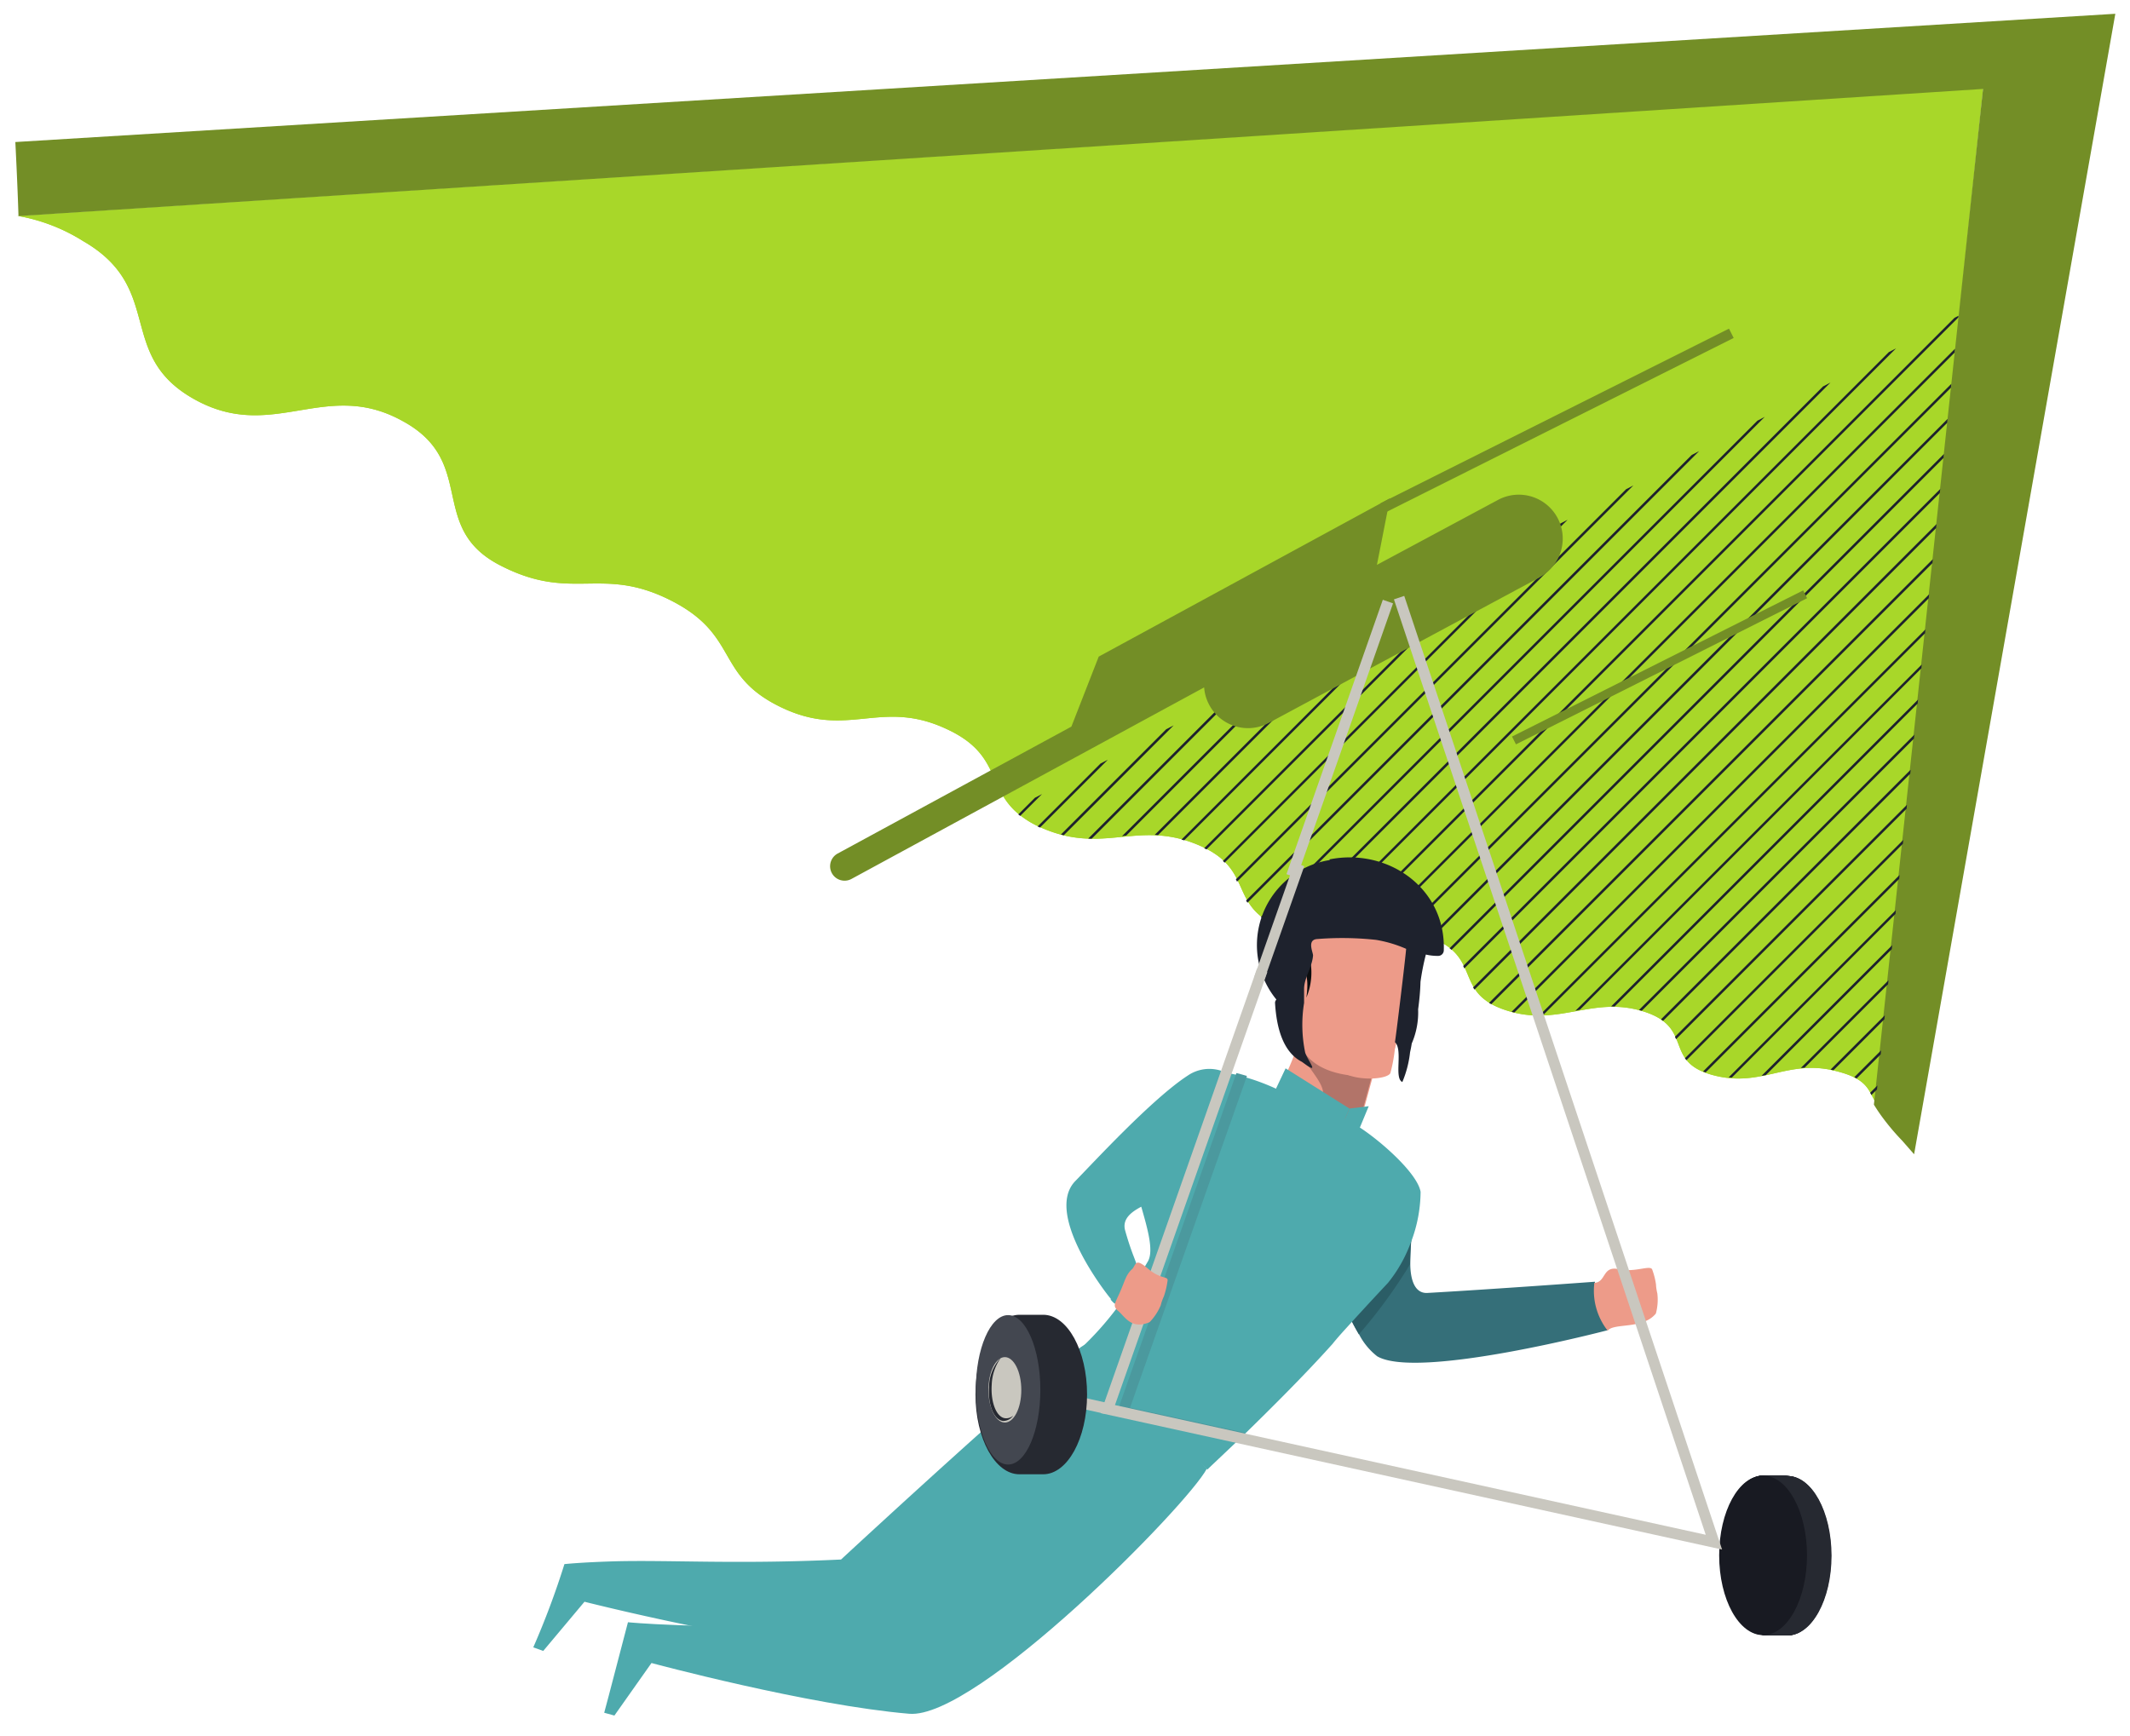 <svg id="186a7835-5f29-4615-95fa-86b124159598" data-name="Capa 1" xmlns="http://www.w3.org/2000/svg" xmlns:xlink="http://www.w3.org/1999/xlink" viewBox="0 0 190.12 154.95"><defs><clipPath id="0b4fb72d-a546-4366-af8c-852ceee50e38"><rect x="-5.63" y="1.23" width="194.43" height="151.94" fill="none"/></clipPath><clipPath id="7b0ffbfc-4917-4873-93d9-1b789a41d0f5"><path d="M90.39,72.26l.24.23a8.36,8.36,0,0,0,2.29,1.43,12.46,12.46,0,0,0,7,.77,12.38,12.38,0,0,1,6.84.71c5.34,2.19,2.42,5.4,7.64,7.48a11.79,11.79,0,0,0,6.6.39,11.7,11.7,0,0,1,6.45.35c4.93,1.79,2,4.88,6.86,6.55a11.4,11.4,0,0,0,6.25.09,11.46,11.46,0,0,1,6.07,0c4.58,1.41,1.65,4.36,6.14,5.66a10.54,10.54,0,0,0,5.63-.15,10.64,10.64,0,0,1,5.47-.18c2.84.71,2.85,1.71,3.54,2.88l7.4-70.28Z" fill="none"/></clipPath></defs><title>planeador-01</title><g clip-path="url(#0b4fb72d-a546-4366-af8c-852ceee50e38)"><path d="M1.57,19.28,177,7.89l-9.54,90.62c-.7-1.17-.71-2.17-3.55-2.88-4.34-1.15-6.7,1.56-11.1.33s-1.56-4.25-6.15-5.67-7.57,1.47-12.31-.12-1.93-4.77-6.87-6.56-7.92,1.23-13-.74-2.3-5.29-7.64-7.48-8.33.93-13.86-1.48a8.26,8.26,0,0,1-2.29-1.43c-2.59-2.36-1.46-5.22-6.21-7.4-5.89-2.75-8.77.94-14.75-1.93s-3.67-6.44-9.9-9.57-8.78.24-15.25-3.14-1.91-9.23-8.68-12.87c-6.9-3.8-11.56,2-18.58-1.94s-2.56-9.87-9.89-14.1a16.17,16.17,0,0,0-5.88-2.26" fill="#a8d729"/><path d="M1.57,19.28,177,7.89l-9.54,90.62c-.7-1.17-.71-2.17-3.55-2.88-4.34-1.15-6.7,1.56-11.1.33s-1.56-4.25-6.15-5.67-7.57,1.47-12.31-.12-1.93-4.77-6.87-6.56-7.92,1.23-13-.74-2.3-5.29-7.64-7.48-8.33.93-13.86-1.48a8.26,8.26,0,0,1-2.29-1.43c-2.59-2.36-1.46-5.22-6.21-7.4-5.89-2.75-8.77.94-14.75-1.93s-3.67-6.44-9.9-9.57-8.78.24-15.25-3.14-1.91-9.23-8.68-12.87c-6.9-3.8-11.56,2-18.58-1.94s-2.56-9.87-9.89-14.1a16.17,16.17,0,0,0-5.88-2.26" fill="#a8d729"/><path d="M170.85,103.05l-1.07-1.22a20.49,20.49,0,0,1-1.7-2c-.33-.44-.59-.84-.82-1.21L177,7.94,1.65,19.29c-.08-2.7-.28-6.61-.28-6.61L188.81,1.23Z" fill="#738e26"/></g><g clip-path="url(#7b0ffbfc-4917-4873-93d9-1b789a41d0f5)"><polyline points="217.01 -98.26 45.25 73.5 45.4 73.66 217.16 -98.1" fill="#1e222d"/><polyline points="218.41 -96.86 46.65 74.91 46.8 75.06 218.57 -96.7" fill="#1e222d"/><polyline points="219.81 -95.45 48.05 76.31 48.21 76.46 219.97 -95.3" fill="#1e222d"/><polyline points="221.21 -94.05 49.45 77.71 49.61 77.86 221.37 -93.9" fill="#1e222d"/><polyline points="222.61 -92.65 50.85 79.11 51.01 79.27 222.77 -92.5" fill="#1e222d"/><polyline points="224.01 -91.25 52.25 80.51 52.41 80.67 224.17 -91.09" fill="#1e222d"/><polyline points="225.42 -89.85 53.66 81.91 53.81 82.07 225.57 -89.69" fill="#1e222d"/><polyline points="226.82 -88.45 55.06 83.31 55.21 83.47 226.97 -88.29" fill="#1e222d"/><polyline points="228.22 -87.05 56.46 84.72 56.61 84.87 228.38 -86.89" fill="#1e222d"/><polyline points="229.62 -85.64 57.86 86.12 58.02 86.27 229.78 -85.49" fill="#1e222d"/><polyline points="231.02 -84.24 59.26 87.52 59.42 87.67 231.18 -84.09" fill="#1e222d"/><polyline points="232.42 -82.84 60.66 88.92 60.82 89.08 232.58 -82.69" fill="#1e222d"/><polyline points="233.82 -81.44 62.06 90.32 62.22 90.48 233.98 -81.28" fill="#1e222d"/><polyline points="235.22 -80.04 63.46 91.72 63.62 91.88 235.38 -79.88" fill="#1e222d"/><polyline points="236.63 -78.64 64.86 93.12 65.02 93.28 236.78 -78.48" fill="#1e222d"/><polyline points="238.03 -77.24 66.27 94.53 66.42 94.68 238.19 -77.08" fill="#1e222d"/><polyline points="239.43 -75.84 67.67 95.93 67.82 96.08 239.59 -75.68" fill="#1e222d"/><polyline points="240.83 -74.44 69.07 97.33 69.23 97.48 240.99 -74.28" fill="#1e222d"/><polyline points="242.23 -73.03 70.47 98.73 70.63 98.89 242.39 -72.88" fill="#1e222d"/><polyline points="243.63 -71.63 71.87 100.13 72.03 100.29 243.79 -71.47" fill="#1e222d"/><polyline points="245.03 -70.23 73.27 101.53 73.43 101.69 245.19 -70.07" fill="#1e222d"/><polyline points="246.44 -68.83 74.67 102.93 74.83 103.09 246.59 -68.67" fill="#1e222d"/><polyline points="247.84 -67.43 76.08 104.33 76.23 104.49 247.99 -67.27" fill="#1e222d"/><polyline points="249.24 -66.03 77.48 105.73 77.63 105.89 249.4 -65.87" fill="#1e222d"/><polyline points="250.64 -64.63 78.88 107.14 79.03 107.29 250.8 -64.47" fill="#1e222d"/><polyline points="252.04 -63.22 80.28 108.54 80.44 108.69 252.2 -63.07" fill="#1e222d"/><polyline points="253.44 -61.82 81.68 109.94 81.84 110.1 253.6 -61.67" fill="#1e222d"/><polyline points="254.84 -60.42 83.08 111.34 83.24 111.5 255 -60.27" fill="#1e222d"/><polyline points="256.24 -59.02 84.48 112.74 84.64 112.9 256.4 -58.86" fill="#1e222d"/><polyline points="257.65 -57.62 85.89 114.14 86.04 114.3 257.8 -57.46" fill="#1e222d"/><polyline points="259.05 -56.22 87.29 115.54 87.44 115.7 259.2 -56.06" fill="#1e222d"/><polyline points="260.45 -54.82 88.69 116.95 88.84 117.1 260.61 -54.66" fill="#1e222d"/><polyline points="261.85 -53.41 90.09 118.35 90.25 118.5 262.01 -53.26" fill="#1e222d"/><polyline points="263.25 -52.01 91.49 119.75 91.65 119.91 263.41 -51.86" fill="#1e222d"/><polyline points="264.65 -50.61 92.89 121.15 93.05 121.31 264.81 -50.45" fill="#1e222d"/><polyline points="266.05 -49.21 94.29 122.55 94.45 122.71 266.21 -49.05" fill="#1e222d"/><polyline points="267.45 -47.81 95.69 123.95 95.85 124.11 267.61 -47.65" fill="#1e222d"/><polyline points="268.86 -46.41 97.09 125.35 97.25 125.51 269.01 -46.25" fill="#1e222d"/><polyline points="270.26 -45.01 98.5 126.75 98.65 126.91 270.42 -44.85" fill="#1e222d"/><polyline points="271.66 -43.61 99.9 128.16 100.05 128.31 271.82 -43.45" fill="#1e222d"/><polyline points="273.06 -42.2 101.3 129.56 101.45 129.71 273.22 -42.05" fill="#1e222d"/><polyline points="274.46 -40.8 102.7 130.96 102.86 131.12 274.62 -40.65" fill="#1e222d"/><polyline points="275.86 -39.4 104.1 132.36 104.26 132.52 276.02 -39.24" fill="#1e222d"/><polyline points="277.26 -38 105.5 133.76 105.66 133.92 277.42 -37.84" fill="#1e222d"/><polyline points="278.67 -36.6 106.9 135.16 107.06 135.32 278.82 -36.44" fill="#1e222d"/><polyline points="280.07 -35.2 108.31 136.56 108.46 136.72 280.22 -35.04" fill="#1e222d"/><polyline points="281.47 -33.8 109.71 137.96 109.86 138.12 281.63 -33.64" fill="#1e222d"/><polyline points="282.87 -32.4 111.11 139.37 111.26 139.52 283.03 -32.24" fill="#1e222d"/><polyline points="284.27 -30.99 112.51 140.77 112.67 140.93 284.43 -30.84" fill="#1e222d"/><polyline points="285.67 -29.59 113.91 142.17 114.07 142.33 285.83 -29.44" fill="#1e222d"/><polyline points="287.07 -28.19 115.31 143.57 115.47 143.73 287.23 -28.04" fill="#1e222d"/><polyline points="288.47 -26.79 116.71 144.97 116.87 145.13 288.63 -26.63" fill="#1e222d"/><polyline points="289.88 -25.39 118.11 146.37 118.27 146.53 290.03 -25.23" fill="#1e222d"/><polyline points="291.28 -23.99 119.52 147.77 119.67 147.93 291.43 -23.83" fill="#1e222d"/><polyline points="292.68 -22.59 120.92 149.18 121.07 149.33 292.83 -22.43" fill="#1e222d"/><polyline points="294.08 -21.18 122.32 150.58 122.48 150.73 294.24 -21.03" fill="#1e222d"/><polyline points="295.48 -19.78 123.72 151.98 123.88 152.13 295.64 -19.63" fill="#1e222d"/><polyline points="296.88 -18.38 125.12 153.38 125.28 153.54 297.04 -18.23" fill="#1e222d"/><polyline points="298.28 -16.98 126.52 154.78 126.68 154.94 298.44 -16.82" fill="#1e222d"/><polyline points="299.68 -15.58 127.92 156.18 128.08 156.34 299.84 -15.42" fill="#1e222d"/><polyline points="301.09 -14.18 129.32 157.58 129.48 157.74 301.24 -14.02" fill="#1e222d"/><polyline points="302.49 -12.78 130.73 158.98 130.88 159.14 302.64 -12.62" fill="#1e222d"/><polyline points="303.89 -11.38 132.13 160.38 132.28 160.54 304.05 -11.22" fill="#1e222d"/><polyline points="305.29 -9.97 133.53 161.78 133.69 161.94 305.45 -9.82" fill="#1e222d"/><polyline points="306.69 -8.57 134.93 163.19 135.09 163.34 306.85 -8.42" fill="#1e222d"/><polyline points="308.09 -7.17 136.33 164.59 136.49 164.75 308.25 -7.01" fill="#1e222d"/><polyline points="309.49 -5.77 137.73 165.99 137.89 166.15 309.65 -5.61" fill="#1e222d"/><polyline points="310.9 -4.37 139.13 167.39 139.29 167.55 311.05 -4.21" fill="#1e222d"/><polyline points="312.3 -2.97 140.54 168.79 140.69 168.95 312.45 -2.81" fill="#1e222d"/><polyline points="313.7 -1.57 141.94 170.19 142.09 170.35 313.86 -1.41" fill="#1e222d"/><polyline points="315.1 -0.17 143.34 171.59 143.5 171.75 315.26 -0.01" fill="#1e222d"/><polyline points="316.5 1.24 144.74 173 144.9 173.15 316.66 1.39" fill="#1e222d"/><polyline points="317.9 2.64 146.14 174.4 146.3 174.56 318.06 2.79" fill="#1e222d"/><polyline points="319.3 4.04 147.54 175.8 147.7 175.96 319.46 4.2" fill="#1e222d"/><polyline points="320.7 5.44 148.94 177.2 149.1 177.36 320.86 5.6" fill="#1e222d"/><polyline points="322.11 6.84 150.34 178.6 150.5 178.76 322.26 7" fill="#1e222d"/><polyline points="323.51 8.24 151.75 180 151.9 180.16 323.67 8.4" fill="#1e222d"/><polyline points="324.91 9.64 153.15 181.4 153.3 181.56 325.06 9.8" fill="#1e222d"/><polyline points="326.31 11.04 154.55 182.81 154.71 182.96 326.47 11.2" fill="#1e222d"/><polyline points="327.71 12.45 155.95 184.21 156.11 184.36 327.87 12.6" fill="#1e222d"/><polyline points="329.11 13.85 157.35 185.61 157.51 185.77 329.27 14" fill="#1e222d"/><polyline points="330.51 15.25 158.75 187.01 158.91 187.17 330.67 15.41" fill="#1e222d"/><polyline points="331.92 16.65 160.15 188.41 160.31 188.57 332.07 16.81" fill="#1e222d"/><polyline points="333.32 18.05 161.56 189.81 161.71 189.97 333.47 18.21" fill="#1e222d"/><polyline points="334.72 19.45 162.96 191.21 163.11 191.37 334.87 19.61" fill="#1e222d"/><polyline points="336.12 20.85 164.36 192.62 164.51 192.77 336.28 21.01" fill="#1e222d"/><polyline points="337.52 22.25 165.76 194.01 165.92 194.17 337.68 22.41" fill="#1e222d"/><polyline points="338.92 23.66 167.16 195.42 167.32 195.57 339.08 23.81" fill="#1e222d"/><polyline points="340.32 25.06 168.56 196.82 168.72 196.97 340.48 25.21" fill="#1e222d"/><polyline points="341.72 26.46 169.96 198.22 170.12 198.38 341.88 26.62" fill="#1e222d"/><polyline points="343.13 27.86 171.37 199.62 171.52 199.78 343.28 28.02" fill="#1e222d"/><polyline points="344.53 29.26 172.76 201.02 172.92 201.18 344.68 29.42" fill="#1e222d"/><polyline points="345.93 30.66 174.17 202.42 174.32 202.58 346.08 30.82" fill="#1e222d"/></g><g clip-path="url(#0b4fb72d-a546-4366-af8c-852ceee50e38)"><path d="M153.52,138.84c0-3.93,1.76-7.12,3.92-7.12s3.92,3.19,3.92,7.12-1.75,7.12-3.92,7.12-3.92-3.19-3.92-7.12" fill="#262931"/><path d="M153.56,138.84c0-3.93,1.76-7.12,3.92-7.12s3.92,3.19,3.92,7.12-1.75,7.12-3.92,7.12-3.92-3.19-3.92-7.12" fill="#262931"/><path d="M153.59,138.84c0-3.93,1.76-7.12,3.92-7.12s3.92,3.19,3.92,7.12-1.75,7.12-3.92,7.12-3.92-3.19-3.92-7.12" fill="#262931"/><path d="M153.62,138.84c0-3.93,1.76-7.12,3.92-7.12s3.92,3.19,3.92,7.12-1.75,7.12-3.92,7.12-3.92-3.19-3.92-7.12" fill="#262931"/><path d="M153.66,138.84c0-3.93,1.76-7.12,3.92-7.12s3.92,3.19,3.92,7.12-1.75,7.12-3.92,7.12-3.92-3.19-3.92-7.12" fill="#262931"/><path d="M153.69,138.85c0-3.93,1.76-7.12,3.92-7.12s3.92,3.19,3.92,7.12-1.76,7.12-3.92,7.12-3.92-3.19-3.92-7.12" fill="#262931"/><path d="M153.73,138.85c0-3.93,1.76-7.12,3.92-7.12s3.92,3.19,3.92,7.12-1.76,7.12-3.92,7.12-3.92-3.19-3.92-7.12" fill="#262931"/><path d="M153.76,138.85c0-3.93,1.76-7.12,3.92-7.12s3.92,3.19,3.92,7.12-1.76,7.12-3.92,7.12-3.92-3.19-3.92-7.12" fill="#262931"/><path d="M153.8,138.85c0-3.93,1.76-7.12,3.92-7.12s3.92,3.19,3.92,7.12-1.76,7.12-3.92,7.12-3.92-3.19-3.92-7.12" fill="#262931"/><path d="M153.83,138.85c0-3.93,1.76-7.12,3.92-7.12s3.92,3.19,3.92,7.12-1.76,7.12-3.92,7.12-3.92-3.19-3.92-7.12" fill="#262931"/><path d="M153.87,138.85c0-3.93,1.76-7.12,3.92-7.12s3.92,3.19,3.92,7.12S160,146,157.79,146s-3.92-3.19-3.92-7.12" fill="#262931"/><path d="M153.9,138.85c0-3.93,1.76-7.12,3.92-7.12s3.92,3.19,3.92,7.12S160,146,157.82,146s-3.92-3.19-3.92-7.12" fill="#262931"/><path d="M153.94,138.85c0-3.93,1.76-7.12,3.92-7.12s3.92,3.19,3.92,7.12S160,146,157.86,146s-3.92-3.19-3.92-7.12" fill="#262931"/><path d="M154,138.85c0-3.93,1.76-7.12,3.92-7.12s3.92,3.19,3.92,7.12-1.76,7.12-3.92,7.12-3.92-3.19-3.92-7.12" fill="#262931"/><path d="M154,138.85c0-3.93,1.76-7.12,3.92-7.12s3.92,3.19,3.92,7.12-1.76,7.12-3.92,7.12-3.92-3.19-3.92-7.12" fill="#262931"/><path d="M154,138.85c0-3.93,1.76-7.12,3.92-7.12s3.92,3.19,3.92,7.12S160.13,146,158,146s-3.92-3.19-3.92-7.12" fill="#262931"/><path d="M154.08,138.86c0-3.93,1.76-7.12,3.92-7.12s3.92,3.19,3.92,7.12S160.16,146,158,146s-3.92-3.19-3.92-7.12" fill="#262931"/><path d="M154.11,138.86c0-3.93,1.76-7.12,3.92-7.12s3.92,3.19,3.92,7.12S160.2,146,158,146s-3.92-3.19-3.92-7.12" fill="#262931"/><path d="M154.15,138.86c0-3.93,1.76-7.12,3.92-7.12s3.92,3.19,3.92,7.12-1.76,7.12-3.92,7.12-3.92-3.19-3.92-7.12" fill="#262931"/><path d="M154.18,138.86c0-3.93,1.76-7.12,3.92-7.12s3.92,3.19,3.92,7.12S160.27,146,158.1,146s-3.92-3.19-3.92-7.12" fill="#262931"/><path d="M154.21,138.86c0-3.93,1.76-7.12,3.92-7.12s3.92,3.19,3.92,7.12S160.3,146,158.14,146s-3.92-3.19-3.92-7.12" fill="#262931"/><path d="M154.25,138.86c0-3.93,1.76-7.12,3.92-7.12s3.92,3.19,3.92,7.12-1.76,7.12-3.92,7.12-3.92-3.19-3.92-7.12" fill="#262931"/><path d="M154.28,138.86c0-3.93,1.76-7.12,3.92-7.12s3.92,3.19,3.92,7.12-1.76,7.12-3.92,7.12-3.92-3.19-3.92-7.12" fill="#262931"/><path d="M154.32,138.86c0-3.93,1.75-7.12,3.92-7.12s3.92,3.19,3.92,7.12-1.76,7.12-3.92,7.12-3.92-3.19-3.92-7.12" fill="#262931"/><path d="M154.35,138.86c0-3.93,1.76-7.12,3.92-7.12s3.92,3.19,3.92,7.12-1.76,7.12-3.92,7.12-3.92-3.19-3.92-7.12" fill="#262931"/><path d="M154.39,138.86c0-3.93,1.76-7.12,3.92-7.12s3.92,3.19,3.92,7.12-1.76,7.12-3.92,7.12-3.92-3.19-3.92-7.12" fill="#262931"/><path d="M154.42,138.86c0-3.93,1.76-7.12,3.92-7.12s3.92,3.19,3.92,7.12-1.76,7.12-3.92,7.12-3.92-3.19-3.92-7.12" fill="#262931"/><path d="M154.46,138.86c0-3.93,1.75-7.12,3.92-7.12s3.92,3.19,3.92,7.12-1.76,7.12-3.92,7.12-3.92-3.19-3.92-7.12" fill="#262931"/><path d="M154.49,138.87c0-3.93,1.76-7.12,3.92-7.12s3.92,3.19,3.92,7.12-1.76,7.12-3.92,7.12-3.92-3.19-3.92-7.12" fill="#262931"/><path d="M154.53,138.87c0-3.93,1.75-7.12,3.92-7.12s3.92,3.19,3.92,7.12-1.76,7.12-3.92,7.12-3.92-3.19-3.92-7.12" fill="#262931"/><path d="M154.56,138.87c0-3.93,1.76-7.12,3.92-7.12s3.92,3.19,3.92,7.12-1.76,7.12-3.92,7.12-3.92-3.19-3.92-7.12" fill="#262931"/><path d="M154.6,138.87c0-3.93,1.76-7.12,3.92-7.12s3.92,3.19,3.92,7.12-1.76,7.12-3.92,7.12-3.92-3.19-3.92-7.12" fill="#262931"/><path d="M154.63,138.87c0-3.93,1.75-7.12,3.92-7.12s3.92,3.19,3.92,7.12-1.76,7.12-3.92,7.12-3.92-3.19-3.92-7.12" fill="#262931"/><path d="M154.67,138.87c0-3.93,1.75-7.12,3.92-7.12s3.92,3.19,3.92,7.12-1.76,7.12-3.92,7.12-3.92-3.19-3.92-7.12" fill="#262931"/><path d="M154.7,138.87c0-3.93,1.75-7.12,3.92-7.12s3.92,3.19,3.92,7.12-1.76,7.12-3.92,7.12-3.92-3.19-3.92-7.12" fill="#262931"/><path d="M154.74,138.87c0-3.93,1.75-7.12,3.92-7.12s3.92,3.19,3.92,7.12-1.76,7.12-3.92,7.12-3.92-3.19-3.92-7.12" fill="#262931"/><path d="M154.77,138.87c0-3.93,1.75-7.12,3.92-7.12s3.92,3.19,3.92,7.12-1.76,7.12-3.92,7.12-3.92-3.19-3.92-7.12" fill="#262931"/><path d="M154.8,138.87c0-3.93,1.75-7.12,3.92-7.12s3.92,3.19,3.92,7.12-1.76,7.12-3.92,7.12-3.92-3.19-3.92-7.12" fill="#262931"/><path d="M154.84,138.87c0-3.93,1.75-7.12,3.92-7.12s3.92,3.19,3.92,7.12-1.76,7.12-3.92,7.12-3.92-3.19-3.92-7.12" fill="#262931"/><path d="M154.87,138.87c0-3.93,1.75-7.12,3.92-7.12s3.92,3.19,3.92,7.12S161,146,158.79,146s-3.92-3.19-3.92-7.12" fill="#262931"/><path d="M154.91,138.88c0-3.93,1.75-7.12,3.92-7.12s3.92,3.19,3.92,7.12S161,146,158.83,146s-3.92-3.19-3.92-7.12" fill="#262931"/><path d="M154.94,138.88c0-3.93,1.75-7.12,3.92-7.12s3.92,3.19,3.92,7.12S161,146,158.86,146s-3.92-3.19-3.92-7.12" fill="#262931"/><path d="M155,138.88c0-3.93,1.75-7.12,3.92-7.12s3.92,3.19,3.92,7.12S161.06,146,158.9,146s-3.92-3.19-3.92-7.12" fill="#262931"/><path d="M155,138.88c0-3.93,1.75-7.12,3.92-7.12s3.92,3.19,3.92,7.12S161.1,146,158.93,146s-3.92-3.19-3.92-7.12" fill="#262931"/><path d="M155,138.88c0-3.93,1.75-7.12,3.92-7.12s3.92,3.19,3.92,7.12S161.13,146,159,146s-3.92-3.19-3.92-7.12" fill="#262931"/><path d="M155.08,138.88c0-3.93,1.75-7.12,3.92-7.12s3.92,3.19,3.92,7.12S161.17,146,159,146s-3.92-3.19-3.92-7.12" fill="#262931"/><path d="M155.12,138.88c0-3.93,1.75-7.12,3.92-7.12s3.92,3.19,3.92,7.12S161.2,146,159,146s-3.92-3.19-3.92-7.12" fill="#262931"/><path d="M155.15,138.88c0-3.93,1.75-7.12,3.92-7.12s3.92,3.19,3.92,7.12-1.76,7.12-3.92,7.12-3.92-3.19-3.92-7.12" fill="#262931"/><path d="M155.19,138.88c0-3.93,1.75-7.12,3.92-7.12s3.92,3.19,3.92,7.12-1.76,7.12-3.92,7.12-3.92-3.19-3.92-7.12" fill="#262931"/><path d="M155.22,138.88c0-3.93,1.75-7.12,3.92-7.12s3.92,3.19,3.92,7.12-1.76,7.12-3.92,7.12-3.92-3.19-3.92-7.12" fill="#262931"/><path d="M155.26,138.88c0-3.93,1.75-7.12,3.92-7.12s3.92,3.19,3.92,7.12-1.76,7.12-3.92,7.12-3.92-3.19-3.92-7.12" fill="#262931"/><path d="M155.29,138.88c0-3.93,1.75-7.12,3.92-7.12s3.92,3.19,3.92,7.12-1.76,7.12-3.92,7.12-3.92-3.19-3.92-7.12" fill="#262931"/><path d="M155.33,138.89c0-3.93,1.75-7.12,3.92-7.12s3.92,3.19,3.92,7.12-1.76,7.12-3.92,7.12-3.92-3.19-3.92-7.12" fill="#262931"/><path d="M155.36,138.89c0-3.93,1.75-7.12,3.92-7.12s3.92,3.19,3.92,7.12-1.76,7.12-3.92,7.12-3.92-3.19-3.92-7.12" fill="#262931"/><path d="M155.39,138.89c0-3.93,1.75-7.12,3.92-7.12s3.92,3.19,3.92,7.12-1.76,7.12-3.92,7.12-3.92-3.19-3.92-7.12" fill="#262931"/><path d="M155.43,138.89c0-3.93,1.75-7.12,3.92-7.12s3.92,3.19,3.92,7.12-1.76,7.12-3.92,7.12-3.92-3.19-3.92-7.12" fill="#262931"/><path d="M155.46,138.89c0-3.93,1.75-7.12,3.92-7.12s3.92,3.19,3.92,7.12-1.76,7.12-3.92,7.12-3.92-3.19-3.92-7.12" fill="#262931"/><path d="M155.5,138.89c0-3.93,1.75-7.12,3.92-7.12s3.92,3.19,3.92,7.12-1.76,7.12-3.92,7.12-3.92-3.19-3.92-7.12" fill="#262931"/><path d="M155.53,138.89c0-3.93,1.75-7.12,3.92-7.12s3.92,3.19,3.92,7.12-1.76,7.12-3.92,7.12-3.92-3.19-3.92-7.12" fill="#262931"/><path d="M155.57,138.89c0-3.93,1.75-7.12,3.92-7.12s3.92,3.19,3.92,7.12-1.76,7.12-3.92,7.12-3.92-3.19-3.92-7.12" fill="#262931"/><path d="M155.6,138.89c0-3.93,1.75-7.12,3.92-7.12s3.92,3.19,3.92,7.12-1.76,7.12-3.92,7.12-3.92-3.19-3.92-7.12" fill="#262931"/><path d="M155.64,138.89c0-3.93,1.75-7.12,3.92-7.12s3.92,3.19,3.92,7.12-1.76,7.12-3.92,7.12-3.92-3.19-3.92-7.12" fill="#262931"/><path d="M153.45,138.86c0-3.93,1.75-7.12,3.92-7.12s3.92,3.19,3.92,7.12-1.76,7.12-3.92,7.12-3.92-3.19-3.92-7.12" fill="#181a22"/><path d="M143.49,118.76s-16.91,4.45-20.56,2.33a5.89,5.89,0,0,1-1.64-2c-.18-.31-.37-.63-.56-1l-.35-.68,0-.06h0c-1.3-2.56-2.56-5.74-3.29-7.31-.1-.19-.18-.35-.25-.51l-.21-.45c-.21-.43-.33-.7-.35-.73.77.46,5.95-.78,8.49-1,.21,0,.41,0,.58,0a2.06,2.06,0,0,1,.57.07c.07,0,.15-.44.22-.8s.07-.43.07-.43,0,.34.06.67a9.58,9.58,0,0,1,0,1.44,28.51,28.51,0,0,0-.39,4.48h0c0,1.52.42,2.72,1.54,2.65,6-.34,14.94-1,14.94-1a7.43,7.43,0,0,0,1.15,4.27" fill="#356f79"/><path d="M126.25,108.39a28.39,28.39,0,0,0-.39,4.48h0a45.09,45.09,0,0,1-4.57,6.26c-.18-.31-.36-.63-.55-1l-.35-.68,0-.06h0c.88-1.38,3.2-7,4.39-10,.43-1.08.71-1.8.71-1.83a8.11,8.11,0,0,1,.66,1.08l.13.24a9.47,9.47,0,0,1,0,1.44" fill="#2b5d66"/><path d="M48.49,147.39l-.89-.32a72.64,72.64,0,0,0,2.78-7.43s1.47-.16,4.51-.25c4.9-.13,11,.28,20.18-.16,0,0,19.69-18.24,21.81-19.2l6.47,6.4c-1.72,3.26-21.94,21.37-28,20.87C66,146.51,52.17,143,52.17,143Z" fill="#4eaaad"/><path d="M54.84,153.16l-.91-.25s.37-1.35,2.12-8.08c0,0,1.46.15,4.5.26,4.83.17,11,.3,20.27-.15,0,0,19.3-18.78,21.42-19.74l5.48,5.92C106,134.39,87.17,153.53,81.15,153c-9-.76-23-4.53-23-4.53Z" fill="#4eaaad"/><path d="M121.29,81.56a3.35,3.35,0,0,0,.23.7l0,.06S125,86,125,86.73c-.09,1.11-.19,3.07-.19,3.07s1.59-6,1.36-7.93c-.07-.6-.18-2.52-.3-3.2l-2.76.35-1.26.22a2.64,2.64,0,0,0-.52,2.31" fill="#0c0d0e"/><path d="M124.83,91.71c.35-2.45.66-6,.8-7.21a13,13,0,0,0,.08-1.6c0-.57,0-.81-.2-1a2,2,0,0,0-.37-.39s-3.9-.08-6.21-.05c-3.84-.9-4.16,3.49-4.17,4.89h0c0,.2,0,.4.08.58s.24.62.42,1.14.27.81.41,1.27l.13.45c.1.38.2.77.27,1.15a3.78,3.78,0,0,1,0,1.19c-.3,2.4-2.59,6.28-2.59,6.28l3.34,1.44,4.2,1.81s1.43-5.25,1.78-6.53c0-.17,1.34-.72,1.49-.92a6.47,6.47,0,0,0,.47-1.93c0-.17.05-.34.08-.53" fill="#ed9b89"/><path d="M126.38,81.36a8.4,8.4,0,0,1-.88.5,8.3,8.3,0,0,1-1.91.69,24,24,0,0,1-5,0c-1.75-.11-2.1,1.71-1.74,2.76a5.76,5.76,0,0,1-.25,3.76s.47-2.61-.72-2.82c-.22,0-1.13.05-.67,1.8a12.64,12.64,0,0,0,.41,1.27l.16.42c0,.08,0,.09,0,0a7,7,0,0,1-1-2.86c0-.19-.06-.38-.08-.58h0a18.8,18.8,0,0,1,.89-7.61l10.45-.13s1.25,2,.28,2.79" fill="#0c0d0e"/><path d="M122,97.95l-.3,1.1.3-1.1m-4.89,2h0l.27.12-.27-.12" fill="#b9978d"/><path d="M116.06,93.19c-.06,1.78,2.37,3.36,2,4.72a9.89,9.89,0,0,1-1,2l.27.12,3.62,1.56.7-2.57.3-1.1.78-2.87s0,0,0,0a6.07,6.07,0,0,1-.48.5,1.91,1.91,0,0,1-1.23.5h-.22c-.7-.1-3.8-.34-4.79-2.86" fill="#b27469"/><path d="M126,110.72h0a12.63,12.63,0,0,1-2.11,3.81s-1.69,1.8-3.19,3.45c-.67.74-1.32,1.44-1.76,2-2.52,2.81-5.53,5.79-7.79,8l-.85.81c-1.52,1.45-2.53,2.39-2.53,2.41-1.26-1.23-2.56-2.52-3.89-3.81l-.64-.62-.69-.66-.63-.6-.67-.63-.78-.72c-1.37-1.26-2.77-2.48-4.2-3.6l.08-.07h0a27.82,27.82,0,0,0,3.31-3.67h0l.39-.53h0a39.45,39.45,0,0,0,2.41-3.68c.55-.95-.06-3-.57-4.8a7.4,7.4,0,0,1-.5-3.11c1.22-3.9,2.05-5.4,3.14-6.73a5.61,5.61,0,0,1,2.29-2.06,5.43,5.43,0,0,1,2.17-.18,10.81,10.81,0,0,1,1.39.23c.31.07.63.16.94.26a19.66,19.66,0,0,1,2.63,1l.18.08a20.84,20.84,0,0,1,2.32,1.25s.52.12,1.3.37a16.23,16.23,0,0,1,2.36,1,11.72,11.72,0,0,1,1.21.71l.1.06h0c1.93,1.27,5.11,4.09,5.38,5.72a12.82,12.82,0,0,1-.84,4.44" fill="#4eaaad"/></g><polygon points="122.17 98.76 120.45 98.97 118.73 102.93 120.88 101.87 122.17 98.76" fill="#4eaaad"/><polygon points="114.75 95.38 120.45 98.97 118.73 102.91 113.36 98.32 114.75 95.38" fill="#4eaaad"/><g clip-path="url(#0b4fb72d-a546-4366-af8c-852ceee50e38)"><path d="M124.52,93.46a13.38,13.38,0,0,1-.42,2.35c-.25.49-2.32.7-3.76.17-.38-.14.38-.28.07-.67a4.85,4.85,0,0,1,4.11-1.85" fill="#ed9b89"/><path d="M99.11,116c.68.79.6.62,2.15-2.29.52-.85.06-.68-.83-3.85-.48-1.71,2.11-2.39,3.91-3.21,1-.45,4.31-9.93,4.67-11.05a3.41,3.41,0,0,0-3,.43c-3.17,2.06-8.46,7.81-10,9.38-3,3,3.17,10.64,3.18,10.59" fill="#4eaaad"/><path d="M137.44,51.54l-24.19,13a3.92,3.92,0,0,1-5.31-1.6,3.87,3.87,0,0,1-.46-1.57L76,78.47a1.29,1.29,0,1,1-1.23-2.27L95.63,64.87l2.44-6.25,26-14.14-.87,4.44-.3,1.51,10.81-5.8a3.92,3.92,0,1,1,3.71,6.91" fill="#738e26"/><path d="M103.13,126.16l8,1.75-.85.81-6-1.31-.45-.1-.94-.21-2.47-.54-.82-.18.82-2.32.13-.38,9.81-27.88c.31.08.63.16.94.26l-10,28.38-.12.35-.31.88.5.11,1.11.25.54.11h0Z" fill="#4b999e"/></g><rect x="107" y="65.19" width="26.06" height="0.97" transform="matrix(0.33, -0.94, 0.94, 0.33, 18.24, 157.11)" fill="#c9c7bf"/><g clip-path="url(#0b4fb72d-a546-4366-af8c-852ceee50e38)"><path d="M142.31,114.53a5.77,5.77,0,0,0,1.19,4.27c.54-.72,3.13-.09,4.3-1.53a4.71,4.71,0,0,0,.13-1.8,4.26,4.26,0,0,1-.12-.81,6.46,6.46,0,0,0-.33-1.3c-.14-.48-1.53.28-3-.05s-1.11,1.17-2.17,1.22" fill="#ed9b89"/></g><rect x="95.91" y="122.93" width="1" height="4.6" transform="translate(-46.77 192.14) rotate(-77.46)" fill="#c9c7bf"/><g clip-path="url(#0b4fb72d-a546-4366-af8c-852ceee50e38)"><path d="M93.07,117.38H91c-2.17,0-3.93,3.19-3.93,7.12s1.75,7.12,3.92,7.12h2.12c2.17,0,3.92-3.19,3.92-7.12s-1.75-7.12-3.92-7.12" fill="#262931"/></g><rect x="121.59" y="37.08" width="34.79" height="0.93" transform="translate(-2.09 66.26) rotate(-26.62)" fill="#738e26"/><rect x="133.59" y="59.18" width="29.08" height="0.78" transform="translate(-10.98 72.81) rotate(-26.66)" fill="#738e26"/><g clip-path="url(#0b4fb72d-a546-4366-af8c-852ceee50e38)"><path d="M87.1,124.08c0-3.68,1.29-6.67,2.88-6.67s2.88,3,2.88,6.67-1.29,6.67-2.88,6.67-2.88-3-2.88-6.67" fill="#434750"/><path d="M88.22,124.1c0-1.62.66-2.94,1.47-2.94s1.47,1.31,1.47,2.94S90.5,127,89.69,127s-1.47-1.32-1.47-2.94" fill="#c9c7bf"/><path d="M89.3,121.27a4.34,4.34,0,0,0-.78,2.35c-.11,1.62.46,3,1.27,3a.93.93,0,0,0,.65-.24,1.09,1.09,0,0,1-.89.48c-.81-.06-1.38-1.41-1.27-3a3.87,3.87,0,0,1,1-2.59" fill="#262931"/></g><g clip-path="url(#0b4fb72d-a546-4366-af8c-852ceee50e38)"><path d="M118.72,76.78a7.68,7.68,0,0,0-4.79,12.46.41.41,0,0,0-.12.34c.14,2.28.75,4.36,2.38,5.21.3.2.79.61.92.54s-.44-.83-.61-1.35a12.22,12.22,0,0,1-.1-4.44c0-.41,0-.82,0-1.24,0-1,.72-1.94.8-3,0-.28-.54-1.35.31-1.46a28,28,0,0,1,5.32.07,11.34,11.34,0,0,1,2.68.8c-.08,1-.93,8-1,8.33.74.68-.11,3.22.66,3.56a9.49,9.49,0,0,0,.69-2.66c.06-.26.11-.52.15-.78a7,7,0,0,0,.57-3.05c.11-.82.19-1.63.21-2.45a21.52,21.52,0,0,1,.48-2.44,4.55,4.55,0,0,0,1.11.12.5.5,0,0,0,.49-.49c.19-5.57-5-9.18-10.23-8.12" fill="#1e222d"/></g><rect x="108.8" y="81.8" width="10.78" height="0.93" transform="translate(-1.32 162.66) rotate(-70.61)" fill="#c9c7bf"/><polygon points="153.71 138.34 98.24 126.16 112.2 86.47 113.12 86.79 99.52 125.44 152.25 137.02 124.42 53.51 125.34 53.2 153.71 138.34" fill="#c9c7bf"/><g clip-path="url(#0b4fb72d-a546-4366-af8c-852ceee50e38)"><path d="M101.06,113.29c-.58.54-.62,1-1.09,2.06s-.64,1.18-.25,1.62c.65.47,1.18,1.79,2.89,1.07a4.79,4.79,0,0,0,1-1.52,4,4,0,0,1,.27-.77,7,7,0,0,0,.33-1.38c.1-.48-.57-.11-1.72-1.09s-1.06-.46-1.41,0" fill="#ed9b89"/></g></svg>